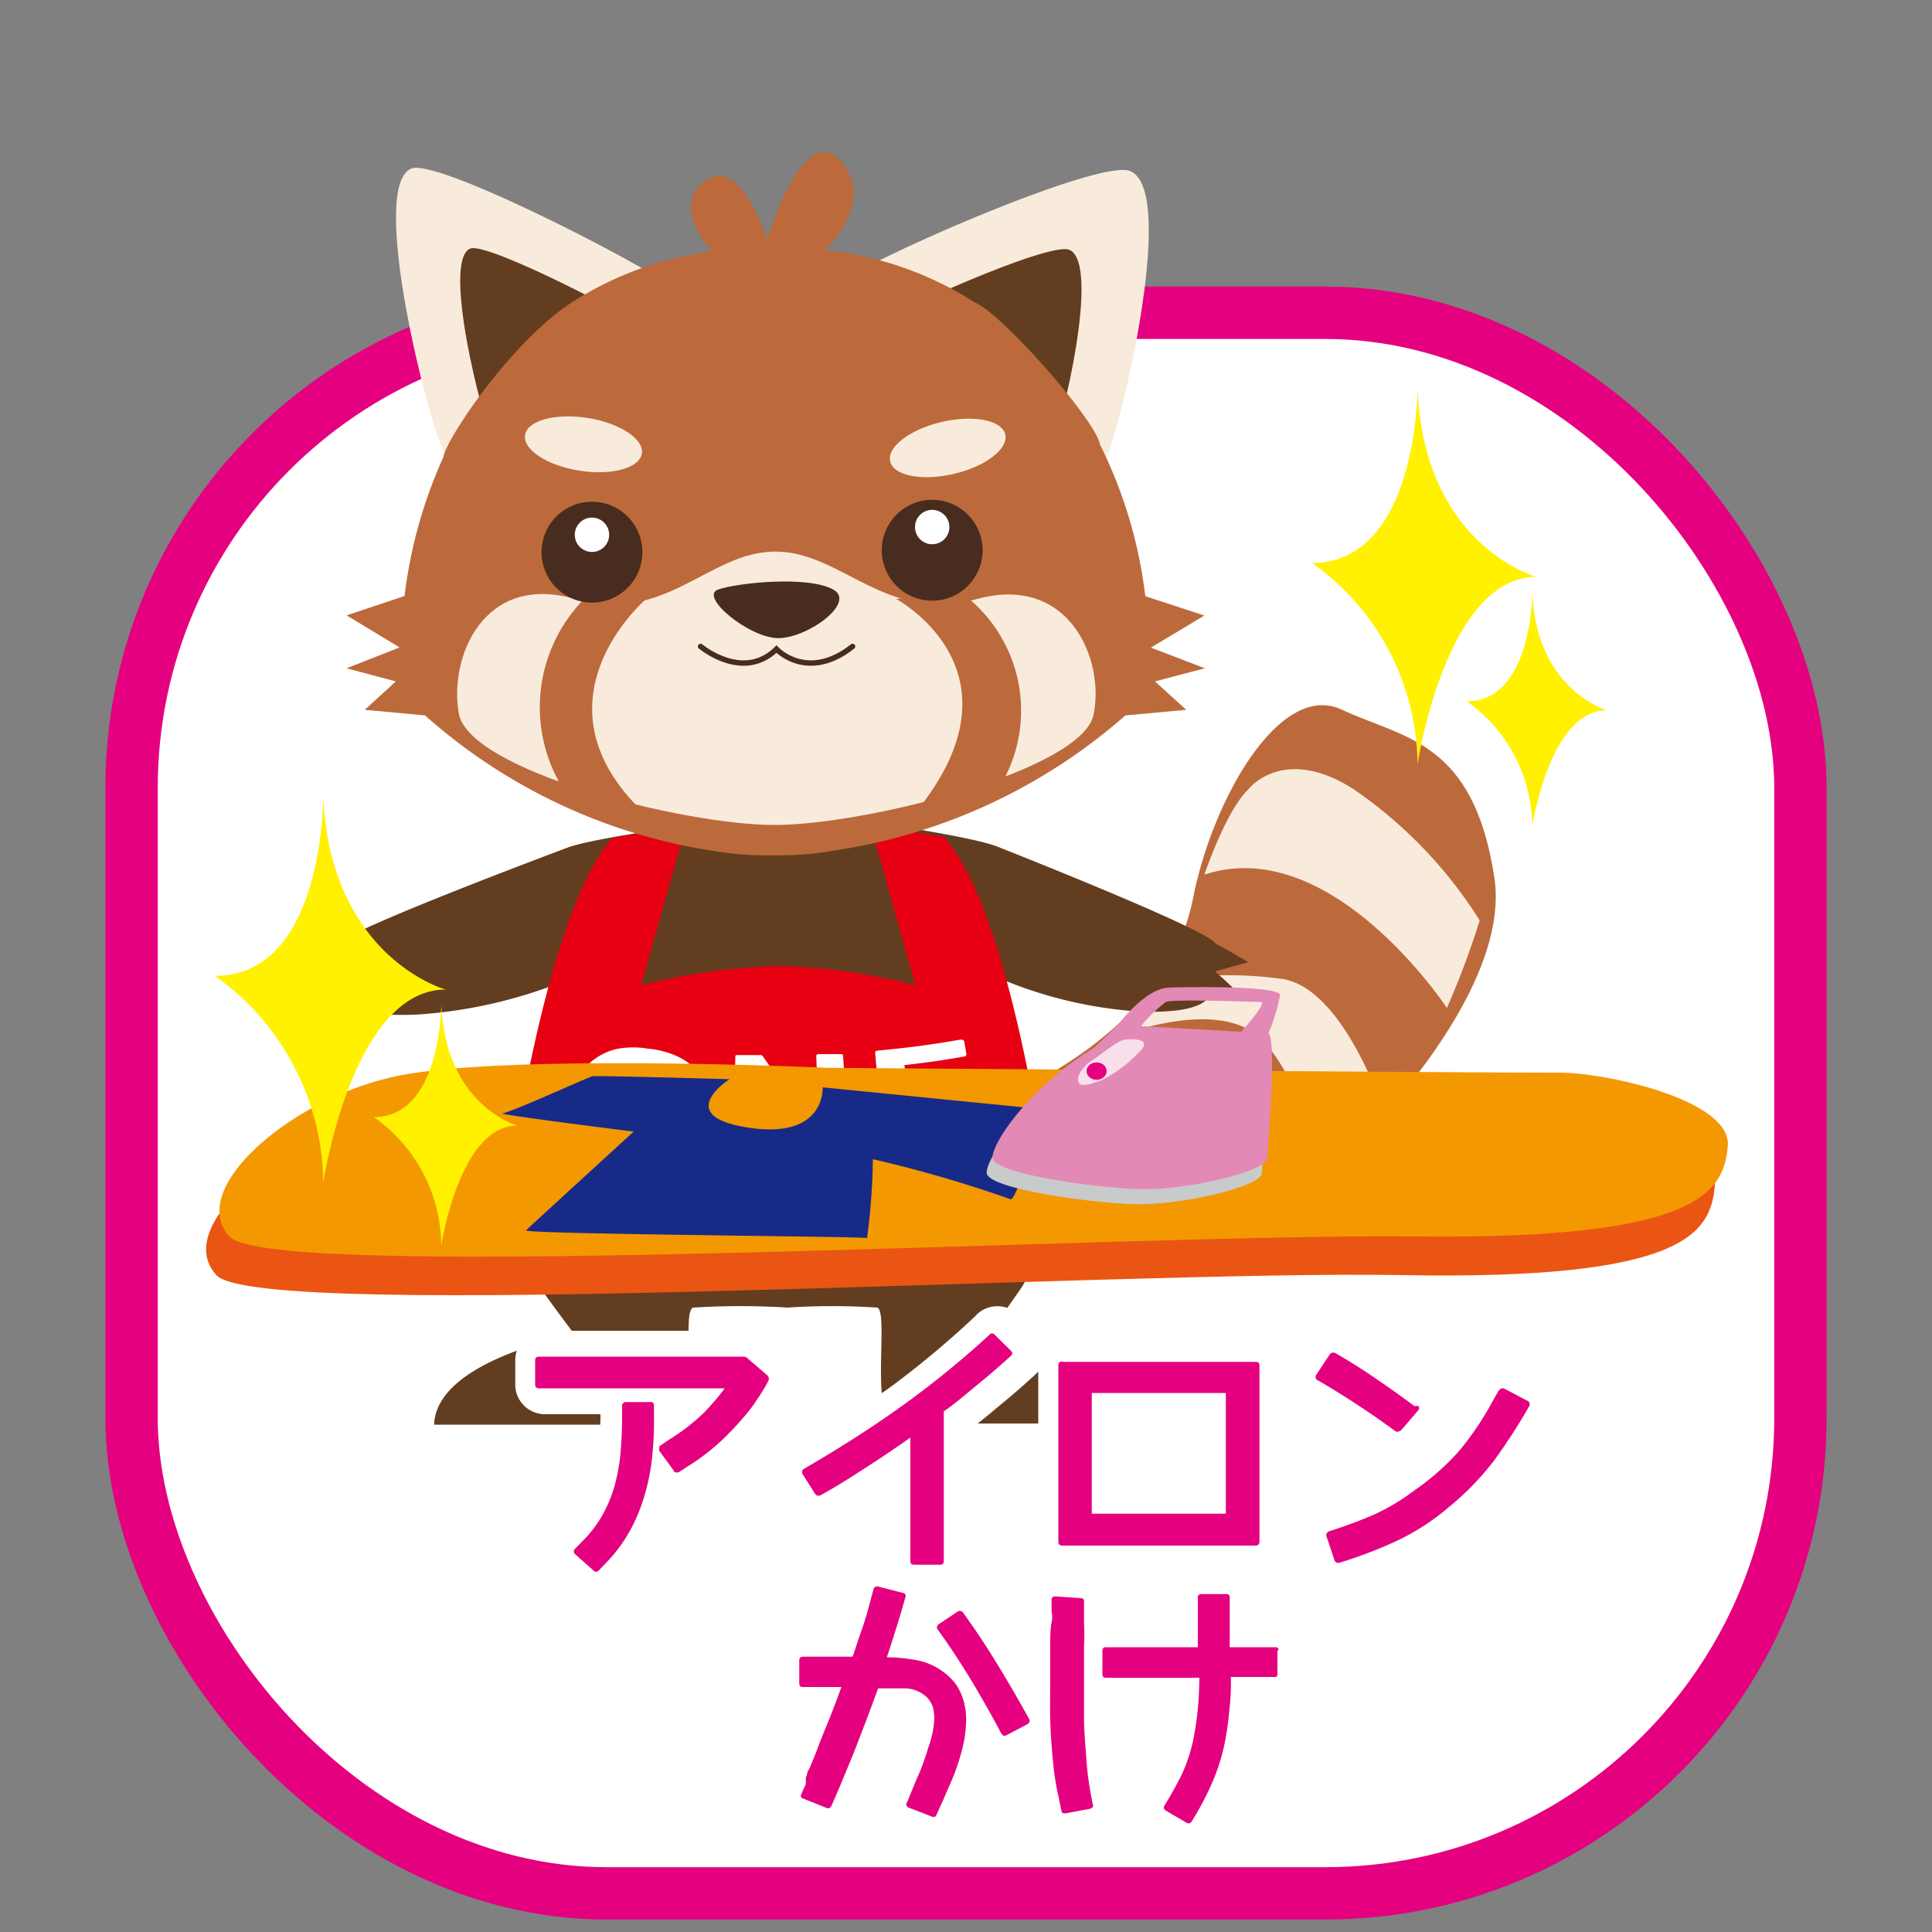 <svg id="レイヤー_1" data-name="レイヤー 1" xmlns="http://www.w3.org/2000/svg" viewBox="0 0 100 100"><rect x="0" y="0" width="100" height="100" fill="#808080" stroke="none"/><defs><style>.cls-1,.cls-8{fill:#fff;}.cls-1{stroke:#e4007f;stroke-width:2.71px;}.cls-1,.cls-9{stroke-miterlimit:10;}.cls-2{fill:#bc6a3c;}.cls-3{fill:#f9ebdc;}.cls-4{fill:#633d1f;}.cls-5{fill:#e60012;}.cls-6,.cls-9{fill:none;}.cls-7{fill:#482c1f;}.cls-9{stroke:#482c1f;stroke-linecap:round;stroke-width:0.28px;}.cls-10{fill:#ea5514;}.cls-11{fill:#f39800;}.cls-12{fill:#172a88;}.cls-13{fill:#c9caca;}.cls-14{fill:#e389b6;}.cls-15{fill:#f9dfeb;}.cls-16,.cls-18{fill:#e4007f;}.cls-17{fill:#fff100;}.cls-18{stroke:#fff;stroke-linejoin:round;stroke-width:2.68px;}</style></defs><g id="レイヤー_2" data-name="レイヤー 2"><g id="レイアウト"><rect class="cls-1" x="6.81" y="16.19" width="86.38" height="81.81" rx="24.59"/><path class="cls-2" d="M38.75,49.54s9.9,8.92,13.61,7.11,8.38-5,9.39-10.15,4.51-11.27,7.7-9.77,6.82,1.57,7.9,8.71S66.86,63.23,63.63,64.34s-14.18-.1-17.77-2.76-5.41-3.72-6.17-5S38.75,49.54,38.75,49.54Z"/><path class="cls-3" d="M62.34,45.27s1.11-3.3,2.27-4.41c0,0,1.8-2.36,5.47,0a23.25,23.25,0,0,1,6.51,6.78,43.33,43.33,0,0,1-1.7,4.53S68.92,43.1,62.34,45.27Z"/><path class="cls-3" d="M68.29,60.16l3.38-2.51s-2.13-6.68-5.45-7a20.29,20.29,0,0,0-5.28,0l-2.85,2.91s4.16-1.6,6.52-.28S68.29,60.16,68.29,60.16Z"/><path class="cls-3" d="M54.52,56.2l2.18-.88s4-1.28,4.8,1.36,2.43,6.78.84,7.16-3.3.28-3.58,0S60.36,57.52,54.52,56.2Z"/><path class="cls-4" d="M62.89,50.28l1.72-.48-1-.58-.72-.4c-.32-.69-11.27-5-11.27-5C49.89,43.13,41.23,42,41.23,42s-10.08,1.17-11.9,1.89c0,0-11.53,4.3-11.88,5l-.74.4-1.06.58,1.8.48s-1.61,1.37-1.31,1.37H17.8s.18,1,4,.78a24.72,24.72,0,0,0,7.48-1.75S25.45,63.19,28.06,66.8c.57.78,1.13,1.55,1.68,2.27-2.65.55-7.18,2-7.27,4.67H34.8c1.57-.1.39-5.86,1.08-6.06a39.73,39.73,0,0,1,4.88,0,35.92,35.92,0,0,1,4.64,0c.63.19-.39,5.6.89,6h11.8C58,71,53.76,69.59,51.22,69l1.61-2.29c2.5-3.61-1.21-16.12-1.21-16.12a22.29,22.29,0,0,0,7.1,1.75c3.67.2,3.85-.78,3.85-.78h1.58C64.45,51.65,62.89,50.28,62.89,50.28Z"/><path class="cls-5" d="M54.5,63.25C53.83,58.31,52,46.8,48.85,43.32l-3.79-.59L47.38,51a31.49,31.49,0,0,0-7.09-1,31.58,31.58,0,0,0-7.11,1l2.33-8.24-3.8.59c-3.12,3.48-5,15-5.67,19.93a2,2,0,0,0,1.7,2.26l.3,0H52.51a2,2,0,0,0,2-2A2.64,2.64,0,0,0,54.5,63.25Z"/><path class="cls-3" d="M58.51,8.86c2.51,1.06-.67,14-1.33,15S42.82,15.58,43.45,14.7,56.94,8.14,58.51,8.86Z"/><path class="cls-4" d="M55.35,12.93c1.66.72-.44,9.28-.88,10s-9.48-5.54-9.1-6.07S54.32,12.48,55.35,12.93Z"/><path class="cls-3" d="M21.3,8.72C19,9.61,22.3,22.37,23,23.39s13.07-7.1,12.5-8S22.74,8.16,21.3,8.72Z"/><path class="cls-4" d="M24.35,12.86c-1.52.59.67,9,1.09,9.7s8.64-4.69,8.27-5.28S25.29,12.53,24.35,12.86Z"/><path class="cls-2" d="M59.57,33.52l2.77-1.66-3.06-1A23.92,23.92,0,0,0,56.93,23c-.15-1.15-5-6.73-6.48-7.35A17.68,17.68,0,0,0,43.15,13h0a4,4,0,0,1-.92-.07h-.12a5.2,5.2,0,0,0-1.29-.11H39.21a22.22,22.22,0,0,0-2.39.15v.05a17.44,17.44,0,0,0-7.08,2.54c-3.2,2-6.66,7.16-6.8,8.12a24.46,24.46,0,0,0-2,7.17l-3,1,2.74,1.66-2.74,1.08,2.55.68-1.61,1.47,3.12.29a29,29,0,0,0,14.84,7h0a16.91,16.91,0,0,0,3.18.24,16.28,16.28,0,0,0,3.12-.24,29.38,29.38,0,0,0,15.11-7l3.15-.29-1.62-1.47,2.58-.68Z"/><path class="cls-3" d="M50.59,31c-4.73,1.32-7-2.45-10.46-2.45S34.45,32.35,29.75,31s-6.53,3-6,5.94,11.57,5.76,16.34,5.76S56,39.86,56.6,37,55.33,29.71,50.59,31Z"/><path class="cls-2" d="M33.45,31s-6.3,5.34,0,11.19l-4.39-1.5a8,8,0,0,1,1.61-10.1Z"/><path class="cls-2" d="M46.38,31s7,3.74,1,11.06l4.33-1.28a7.56,7.56,0,0,0-2-10.13Z"/><path class="cls-6" d="M50.53,31c-4.74,1.32-7-2.45-10.47-2.45S34.38,32.35,29.68,31,23.16,34,23.73,37s11.57,5.76,16.33,5.76S56,39.86,56.53,37,55.26,29.71,50.53,31Z"/><path class="cls-7" d="M43.12,30.51c1.23.67-1.32,2.52-2.83,2.52s-4.15-2.17-3.11-2.52S41.8,29.79,43.12,30.51Z"/><circle class="cls-7" cx="30.64" cy="28.58" r="2.61"/><circle class="cls-7" cx="48.25" cy="28.48" r="2.61"/><ellipse class="cls-3" cx="30.2" cy="22.99" rx="1.38" ry="3.06" transform="translate(2.75 49.21) rotate(-80.96)"/><ellipse class="cls-3" cx="49.05" cy="23.19" rx="3.06" ry="1.38" transform="translate(-3.99 11.78) rotate(-13.17)"/><circle class="cls-8" cx="30.64" cy="27.68" r="0.89"/><circle class="cls-8" cx="48.25" cy="27.28" r="0.89"/><path class="cls-9" d="M36.26,33.46c.08.06,2.21,1.81,3.93.14,0,0,1.6,1.71,3.94-.14"/><path class="cls-8" d="M36.76,57.43a3,3,0,0,1-.31,1.16,2.51,2.51,0,0,1-.73.89,3.46,3.46,0,0,1-1.21.53,5.26,5.26,0,0,1-1.68.06,5.46,5.46,0,0,1-1.63-.43,3.2,3.2,0,0,1-1-.78,2.38,2.38,0,0,1-.51-1,3,3,0,0,1,0-1.19,3.3,3.3,0,0,1,.41-1.11,2.39,2.39,0,0,1,.79-.82A3,3,0,0,1,32,54.28a4.43,4.43,0,0,1,1.54,0,4.49,4.49,0,0,1,1.48.38,3,3,0,0,1,1,.71,2.53,2.53,0,0,1,.59,1A3.16,3.16,0,0,1,36.76,57.43Zm-3.31-2.34a2.42,2.42,0,0,0-1,.06,1.45,1.45,0,0,0-.66.37,1.8,1.8,0,0,0-.4.61,3.5,3.5,0,0,0-.2.74,3.22,3.22,0,0,0,0,.76,1.54,1.54,0,0,0,.73,1.23,2.9,2.9,0,0,0,1,.3A2.75,2.75,0,0,0,34,59.1a1.73,1.73,0,0,0,.68-.4,1.77,1.77,0,0,0,.38-.63,4,4,0,0,0,.14-.75,3.22,3.22,0,0,0,0-.76,1.49,1.49,0,0,0-.26-.68,1.47,1.47,0,0,0-.56-.52A2.5,2.5,0,0,0,33.45,55.09Z"/><path class="cls-8" d="M38.06,54.72c0-.08,0-.12.15-.11h1.15a.12.12,0,0,1,.12.06c1.09,1.56,1.68,2.32,2.92,3.82h0l-.15-3.8c0-.08,0-.12.14-.13h1.09c.1,0,.15,0,.16.11.07,1.1.12,1.93.18,2.76s.1,1.65.17,2.76c0,.07-.05.12-.16.12l-1.27.07a.29.29,0,0,1-.13-.05,48.44,48.44,0,0,1-3-3.83h0v3.81c0,.08-.06.12-.17.12H38.07c-.11,0-.16,0-.16-.12,0-1.1.07-1.93.09-2.76Z"/><path class="cls-8" d="M47,56.53c1.17-.14,1.76-.22,2.93-.42.11,0,.16,0,.18.1l.1.6c0,.08,0,.12-.14.14-1.18.2-1.78.29-3,.43l.2,1.7c1.32-.15,2-.25,3.28-.47.12,0,.18,0,.2.09l.11.65c0,.07,0,.12-.16.14-1.88.32-2.82.45-4.72.63-.11,0-.17,0-.18-.1-.1-1.1-.17-1.93-.25-2.75s-.15-1.65-.25-2.76c0-.08,0-.12.13-.13,1.73-.17,2.59-.28,4.3-.57q.15,0,.18.09l.11.65c0,.07,0,.12-.14.14-1.22.21-1.84.3-3.07.44Z"/><path class="cls-2" d="M39.63,15.41s6.17-3.61,4.15-6.73-4.07,3.71-4.07,3.71-1.37-4.41-3.26-3,.71,4,.71,4"/><path class="cls-10" d="M19.54,57.86c5.36-1.28,22.63-.5,22.63-.5s35.55.27,37.87.25S89,59,88.76,61.4,87.28,66.27,72.59,66,13.45,68.47,11.2,66,14.25,59.13,19.54,57.86Z"/><path class="cls-11" d="M20.21,55.77c5.36-1.29,22.63-.5,22.63-.5s35.55.27,37.86.25,8.93,1.39,8.73,3.79S87.94,64.17,73.26,64s-59.19,2.43-61.39,0S14.92,57,20.21,55.77Z"/><path class="cls-12" d="M37.76,55.86s-3,1.91,1,2.51,3.82-2.09,3.82-2.09l11.47,1.14s-1.45,4.84-1.75,4.65A65.23,65.23,0,0,0,45.18,60a33.64,33.64,0,0,1-.3,4.08c-.15-.08-17.85-.2-17.65-.4s5.57-5.11,5.57-5.11-7.24-.9-6.78-.95,4.4-1.86,4.64-1.91S37.76,55.86,37.76,55.86Z"/><path class="cls-13" d="M56.36,55c-3.3,2-5.29,4.88-5.29,5.7s5.29,1.56,7.64,1.63,6.61-.9,6.61-1.63.51-6.45,0-6.45-7.78-.42-7.78-.42Z"/><path class="cls-14" d="M65.61,53.47c-.38,0-4.45-.24-6.55-.36a7.27,7.27,0,0,1,1.29-1.25c.39-.16,4.5,0,4.9,0s-1,1.53-1,1.53l1.39.12a9.63,9.63,0,0,0,.62-2c0-.48-4.56-.44-5.78-.39s-2.62,1.93-2.62,1.93l-1.21,1.17c-3.3,2-5.28,4.88-5.28,5.7s5.28,1.56,7.63,1.63,6.61-.91,6.61-1.63S66.13,53.47,65.61,53.47Z"/><path class="cls-15" d="M56.36,55c.68-.43,1.47-1.15,1.87-1.19s1.53-.07.68.7A7,7,0,0,1,57,55.92c-.46.16-1.16.44-1.2,0S56.36,55,56.36,55Z"/><ellipse class="cls-16" cx="56.76" cy="55.44" rx="0.52" ry="0.45"/><path class="cls-17" d="M73.37,20.14s0,9-5.46,9a12.88,12.88,0,0,1,5.46,10.43s1.45-9.71,6.16-9.71C79.53,29.86,73.72,28.28,73.37,20.14Z"/><path class="cls-17" d="M79.31,30.67s0,5.63-3.39,5.63a8,8,0,0,1,3.39,6.47s.91-6,3.84-6C83.15,36.72,79.53,35.74,79.31,30.67Z"/><path class="cls-17" d="M16.73,41.22s.06,9.29-5.61,9.29a13.26,13.26,0,0,1,5.61,10.71s1.5-10,6.34-10C23.07,51.22,17.1,49.59,16.73,41.22Z"/><path class="cls-17" d="M22.84,52s0,5.82-3.49,5.82a8.2,8.2,0,0,1,3.49,6.66s.93-6.22,3.94-6.22C26.78,58.26,23.07,57.24,22.84,52Z"/><path class="cls-18" d="M40.07,71.49l-.15.28-.23.39c-.11.15-.22.32-.34.5a4.81,4.81,0,0,1-.44.57,13.6,13.6,0,0,1-1.22,1.3A10.66,10.66,0,0,1,36,75.86l-.54.35a.38.38,0,0,1-.15,0,.18.18,0,0,1-.13-.11l-.74-1a.43.43,0,0,1,0-.16.12.12,0,0,1,0-.08l.54-.37a10.79,10.79,0,0,0,1.73-1.36,12.26,12.26,0,0,0,1.12-1.27H28.22a.2.2,0,0,1-.21-.17V70.41c0-.12.07-.19.21-.19H38.78a.34.34,0,0,1,.28.11l1,.86A.24.24,0,0,1,40.07,71.49Zm-5.9,1.28v.49a15.1,15.1,0,0,1-.08,1.88,10.74,10.74,0,0,1-.31,1.94A10,10,0,0,1,33.05,79a7.86,7.86,0,0,1-1.34,1.81l-.45.47c-.1.1-.2.1-.28,0l-1-.84a.24.24,0,0,1-.05-.14.13.13,0,0,1,.05-.13l.46-.46a7.19,7.19,0,0,0,1-1.34,7,7,0,0,0,.61-1.5,9.68,9.68,0,0,0,.29-1.68c0-.59.08-1.23.08-1.92v-.49c0-.13.07-.2.22-.2h1.3a.17.17,0,0,1,.22.12A.19.19,0,0,1,34.17,72.77Z"/><path class="cls-18" d="M51.79,69.05l.89.88a.15.15,0,0,1,0,.23l0,0c-.55.51-1.12,1-1.7,1.48s-1.18,1-1.78,1.41v7.76q0,.18-.21.18H47.64c-.13,0-.19-.09-.19-.18V74.41c-.77.55-1.54,1.06-2.3,1.55s-1.54,1-2.36,1.44h0a.22.22,0,0,1-.26-.06l-.67-1.06h0a.19.19,0,0,1,.07-.24h0c1.72-1,3.39-2.05,5-3.2a49.54,49.54,0,0,0,4.52-3.79.2.2,0,0,1,.28-.07Z"/><path class="cls-18" d="M65.51,70.65V79.8c0,.14-.07.2-.21.2h-10c-.15,0-.22-.06-.22-.2V70.65a.17.17,0,0,1,.09-.16.35.35,0,0,1,.2,0h10A.19.19,0,0,1,65.51,70.65Zm-8.69,7.7h6.92V72.1H56.82Z"/><path class="cls-18" d="M72.86,74a.19.19,0,0,1-.14.09.25.25,0,0,1-.17,0,45.22,45.22,0,0,0-4-2.63q-.24-.12-.09-.33l.65-1a.21.21,0,0,1,.31-.09h0c.73.42,1.43.87,2.11,1.33s1.35.94,2,1.43a.4.4,0,0,1,.1.15.18.18,0,0,1-.05.18Zm2.43,4a12.27,12.27,0,0,1-2.66,1.73,21.85,21.85,0,0,1-2.94,1.15.22.22,0,0,1-.28-.11s0,0,0,0L69,79.51a.19.19,0,0,1,0-.18.25.25,0,0,1,.12-.11h0a23.83,23.83,0,0,0,2.34-.79,11,11,0,0,0,2-1.21,13.43,13.43,0,0,0,2.27-2.12,15.92,15.92,0,0,0,1.73-2.58l.31-.55a.31.31,0,0,1,.15-.13.17.17,0,0,1,.17,0l1.16.61a.19.19,0,0,1,.14.24.08.08,0,0,1,0,0h0a28.59,28.59,0,0,1-1.81,2.81A15,15,0,0,1,75.29,78Z"/><path class="cls-18" d="M50.22,90.11a11.51,11.51,0,0,1-.69,2.13c-.14.35-.27.65-.38.9l-.37.8a.16.16,0,0,1-.2.1h0l-1.24-.48h0c-.1-.07-.12-.15-.08-.23l.22-.52c.07-.15.13-.31.19-.46s.13-.3.2-.45.13-.32.2-.51a8.45,8.45,0,0,0,.31-.93,5.08,5.08,0,0,0,.26-1,2.8,2.8,0,0,0,0-1,1.29,1.29,0,0,0-.54-.77,1.77,1.77,0,0,0-.86-.29c-.34,0-.71,0-1.1,0h-.25c-.27.74-.52,1.44-.77,2.09s-.48,1.23-.69,1.73l-.5,1.21-.22.52h0l-.24.56h0a.18.18,0,0,1-.23.08h0L42,93.05a.18.18,0,0,1-.14-.19s0,0,0,0l.26-.58h0v-.13l.06-.12a1.66,1.66,0,0,0,.06-.16l.18-.45c.08-.17.16-.38.26-.61.17-.45.37-1,.61-1.55s.48-1.22.73-1.91h-2c-.12,0-.18-.06-.18-.19V85.86c0-.12.06-.18.19-.18h2.57c.16-.48.32-1,.49-1.44s.31-1,.44-1.48l.15-.6h0a.22.22,0,0,1,.25-.11l1.26.33c.13,0,.17.12.13.23l-.17.6c-.12.41-.24.83-.37,1.24s-.27.84-.41,1.26a8,8,0,0,1,1.29.11,3.1,3.1,0,0,1,1.33.54,3.25,3.25,0,0,1,.8.77,2.93,2.93,0,0,1,.43.91,3.34,3.34,0,0,1,.12,1A6.56,6.56,0,0,1,50.22,90.11ZM53.6,89a.15.15,0,0,1,0,.13.31.31,0,0,1-.09.11l-1.06.58a.18.18,0,0,1-.24,0s0,0,0,0q-.75-1.41-1.56-2.76c-.53-.89-1.12-1.78-1.76-2.66a.17.17,0,0,1,0-.14.12.12,0,0,1,.08-.1l1-.67a.12.12,0,0,1,.14,0,.15.15,0,0,1,.12.07A27.89,27.89,0,0,1,52,86.24C52.53,87.09,53.07,88.05,53.6,89Z"/><path class="cls-18" d="M56.77,92.8l.12.6v.14l-.12.08-1.32.24a.18.18,0,0,1-.21-.12.09.09,0,0,1,0,0l-.13-.6a14.24,14.24,0,0,1-.31-1.94c-.07-.71-.11-1.42-.14-2.13s0-1.39,0-2V85.19c0-.52.05-.94.07-1.26a4.13,4.13,0,0,0,0-.54l.05-.63a.16.16,0,0,1,.14-.18H55l1.3.09c.13,0,.19.08.17.22l-.05.61V84a11.28,11.28,0,0,1,0,1.2c-.05.5,0,1.06,0,1.7v2c0,.7.06,1.36.12,2A15.94,15.94,0,0,0,56.77,92.8Zm9.68-7.36v1.17c0,.13-.06.19-.17.19H64a12.13,12.13,0,0,1-.09,1.81,14,14,0,0,1-.27,1.8,9.41,9.41,0,0,1-.67,2,15.28,15.28,0,0,1-1,1.87.19.19,0,0,1-.25.08h0l-1.1-.64a.19.19,0,0,1-.09-.24h0a16,16,0,0,0,.89-1.69,7.77,7.77,0,0,0,.6-1.8c.1-.53.17-1.06.22-1.58s.08-1.05.09-1.6h-4.8c-.12,0-.18-.06-.18-.19V85.44c0-.12,0-.18.17-.18h4.8v-.2a.6.6,0,0,1,0-.19V82.69a.16.16,0,0,1,.14-.18,0,0,0,0,1,0,0h1.32c.13,0,.19.06.19.18v2.57h2.25a.16.16,0,0,1,.16.15Z"/><path class="cls-16" d="M39.76,71.49l-.15.28-.24.39-.33.5c-.14.19-.28.38-.44.57a16.61,16.61,0,0,1-1.22,1.3,11.12,11.12,0,0,1-1.72,1.33l-.54.35H35c-.06,0-.1,0-.14-.11l-.73-1a.22.22,0,0,1,0-.16.16.16,0,0,1,0-.08l.54-.37a10.59,10.59,0,0,0,1.76-1.36,13,13,0,0,0,1.08-1.27H27.9a.18.18,0,0,1-.2-.16V70.41a.17.17,0,0,1,.17-.19,0,0,0,0,1,0,0H38.45a.32.32,0,0,1,.27.11l1,.86A.24.24,0,0,1,39.76,71.49Zm-5.91,1.28v.49a17.24,17.24,0,0,1-.07,1.88,10.78,10.78,0,0,1-.33,1.94A9.37,9.37,0,0,1,32.73,79a7.91,7.91,0,0,1-1.28,1.81l-.45.47c-.11.1-.2.1-.29,0l-.95-.84a.2.2,0,0,1-.06-.14.16.16,0,0,1,.06-.13l.45-.46a6.24,6.24,0,0,0,1-1.34,7,7,0,0,0,.61-1.5,9.71,9.71,0,0,0,.3-1.68c.05-.59.08-1.23.08-1.92v-.49a.2.2,0,0,1,.16-.21h1.36C33.79,72.57,33.85,72.64,33.85,72.77Z"/><path class="cls-16" d="M51.45,69.05l.89.88a.15.15,0,0,1,0,.23l0,0c-.55.51-1.12,1-1.71,1.48s-1.17,1-1.78,1.41v7.76c0,.12-.07.18-.2.18H47.32c-.14,0-.2-.06-.2-.18V74.41c-.78.55-1.54,1.06-2.3,1.55s-1.55,1-2.36,1.44h0a.22.22,0,0,1-.26-.06l-.67-1.06h0a.21.21,0,0,1,.06-.24h0c1.72-1,3.39-2.05,5-3.2A48.57,48.57,0,0,0,51.2,69.1C51.27,69,51.36,69,51.45,69.05Z"/><path class="cls-16" d="M65.19,70.65V79.8A.19.19,0,0,1,65,80H55c-.15,0-.22-.06-.22-.2V70.65a.17.17,0,0,1,.09-.16.32.32,0,0,1,.19,0h10A.17.17,0,0,1,65.19,70.65Zm-8.68,7.7h6.94V72.1H56.51Z"/><path class="cls-16" d="M72.55,74a.29.29,0,0,1-.15.09.22.22,0,0,1-.16,0,45.22,45.22,0,0,0-4-2.63.2.2,0,0,1-.09-.33l.66-1a.23.23,0,0,1,.3-.1l0,0c.73.42,1.44.87,2.11,1.33s1.36.94,2,1.43a.31.31,0,0,1,.21,0,.19.19,0,0,1,0,.18ZM75,78a12,12,0,0,1-2.65,1.73,22.64,22.64,0,0,1-3,1.15.21.21,0,0,1-.27-.1s0,0,0,0l-.41-1.23a.19.19,0,0,1,0-.18.25.25,0,0,1,.12-.11h0c.76-.24,1.52-.52,2.25-.83a10.4,10.4,0,0,0,2.06-1.21,13.17,13.17,0,0,0,2.39-2.08,15.41,15.41,0,0,0,1.75-2.58l.31-.55a.35.35,0,0,1,.14-.13.19.19,0,0,1,.18,0l1.16.61a.21.21,0,0,1,.14.26v0h0a29.82,29.82,0,0,1-1.81,2.81A14.2,14.2,0,0,1,75,78Z"/><path class="cls-16" d="M49.9,90.11a10.78,10.78,0,0,1-.68,2.13l-.39.9-.36.8a.16.16,0,0,1-.2.1h0L47,93.55h0c-.09-.07-.12-.15-.07-.23s.15-.36.22-.52l.19-.46c.06-.15.12-.3.19-.45s.14-.32.21-.51.22-.62.31-.93a5.08,5.08,0,0,0,.26-1,2.8,2.8,0,0,0,0-1,1.28,1.28,0,0,0-.55-.77,1.73,1.73,0,0,0-.85-.29c-.34,0-.71,0-1.11,0h-.35c-.27.74-.53,1.44-.78,2.09s-.47,1.23-.68,1.73l-.5,1.21c-.13.3-.21.48-.22.52h0l-.25.56h0a.18.18,0,0,1-.23.08h0l-1.2-.48a.16.16,0,0,1-.14-.18h0l.26-.58h0V92a.52.52,0,0,0,.06-.16c0-.12.12-.27.19-.45s.16-.38.25-.61c.17-.45.38-1,.61-1.55s.48-1.22.73-1.91h-2c-.12,0-.18-.06-.18-.19V85.93c0-.12.07-.18.2-.18h2.56c.17-.48.33-1,.49-1.44s.31-1,.44-1.48l.16-.6h0a.2.2,0,0,1,.24-.11l1.27.33c.13,0,.17.12.13.23l-.17.6c-.12.41-.25.83-.38,1.24s-.26.84-.41,1.26a8,8,0,0,1,1.29.11,3.38,3.38,0,0,1,2.26,1.25,2.93,2.93,0,0,1,.43.91,3.71,3.71,0,0,1,.13,1A7.62,7.62,0,0,1,49.9,90.11ZM53.28,89a.15.15,0,0,1,0,.13.31.31,0,0,1-.09.11l-1.11.58c-.11.06-.19,0-.25-.09q-.75-1.41-1.56-2.76c-.54-.89-1.12-1.78-1.76-2.66a.17.17,0,0,1,0-.14.12.12,0,0,1,.08-.1l1-.67a.14.14,0,0,1,.15,0,.12.12,0,0,1,.11.07c.65.9,1.25,1.81,1.81,2.73S52.76,88.05,53.28,89Z"/><path class="cls-16" d="M56.45,92.8l.11.6a.12.12,0,0,1,0,.14.57.57,0,0,1-.13.08l-1.28.24c-.12,0-.19,0-.22-.17l-.12-.6a14.24,14.24,0,0,1-.31-1.94c-.07-.71-.12-1.42-.14-2.13s0-1.39,0-2,0-1.26,0-1.78,0-.94.07-1.26a1.2,1.2,0,0,0,0-.54v-.63a.16.16,0,0,1,.14-.18h.07l1.3.09c.13,0,.19.08.17.22V84a11.28,11.28,0,0,1,0,1.2c0,.5,0,1.06,0,1.7v2c0,.7.06,1.36.11,2A15.71,15.71,0,0,0,56.45,92.8Zm9.67-7.36v1.17c0,.13,0,.19-.16.19H63.71a12.13,12.13,0,0,1-.09,1.81,14,14,0,0,1-.27,1.8,10.45,10.45,0,0,1-.67,2,15.28,15.28,0,0,1-1,1.87.19.19,0,0,1-.24.08h0l-1.09-.64a.19.19,0,0,1-.1-.23l0,0a18.19,18.19,0,0,0,.93-1.67,8.25,8.25,0,0,0,.59-1.8c.1-.53.18-1.06.23-1.58s.07-1,.08-1.6H57.24c-.12,0-.18-.06-.18-.19V85.44c0-.12.06-.18.17-.18H62v-.2a.6.6,0,0,1,0-.19V82.69a.16.16,0,0,1,.14-.18,0,0,0,0,1,0,0h1.32a.16.16,0,0,1,.19.14v2.61H66a.15.15,0,0,1,.18.13v0Z"/></g></g></svg>